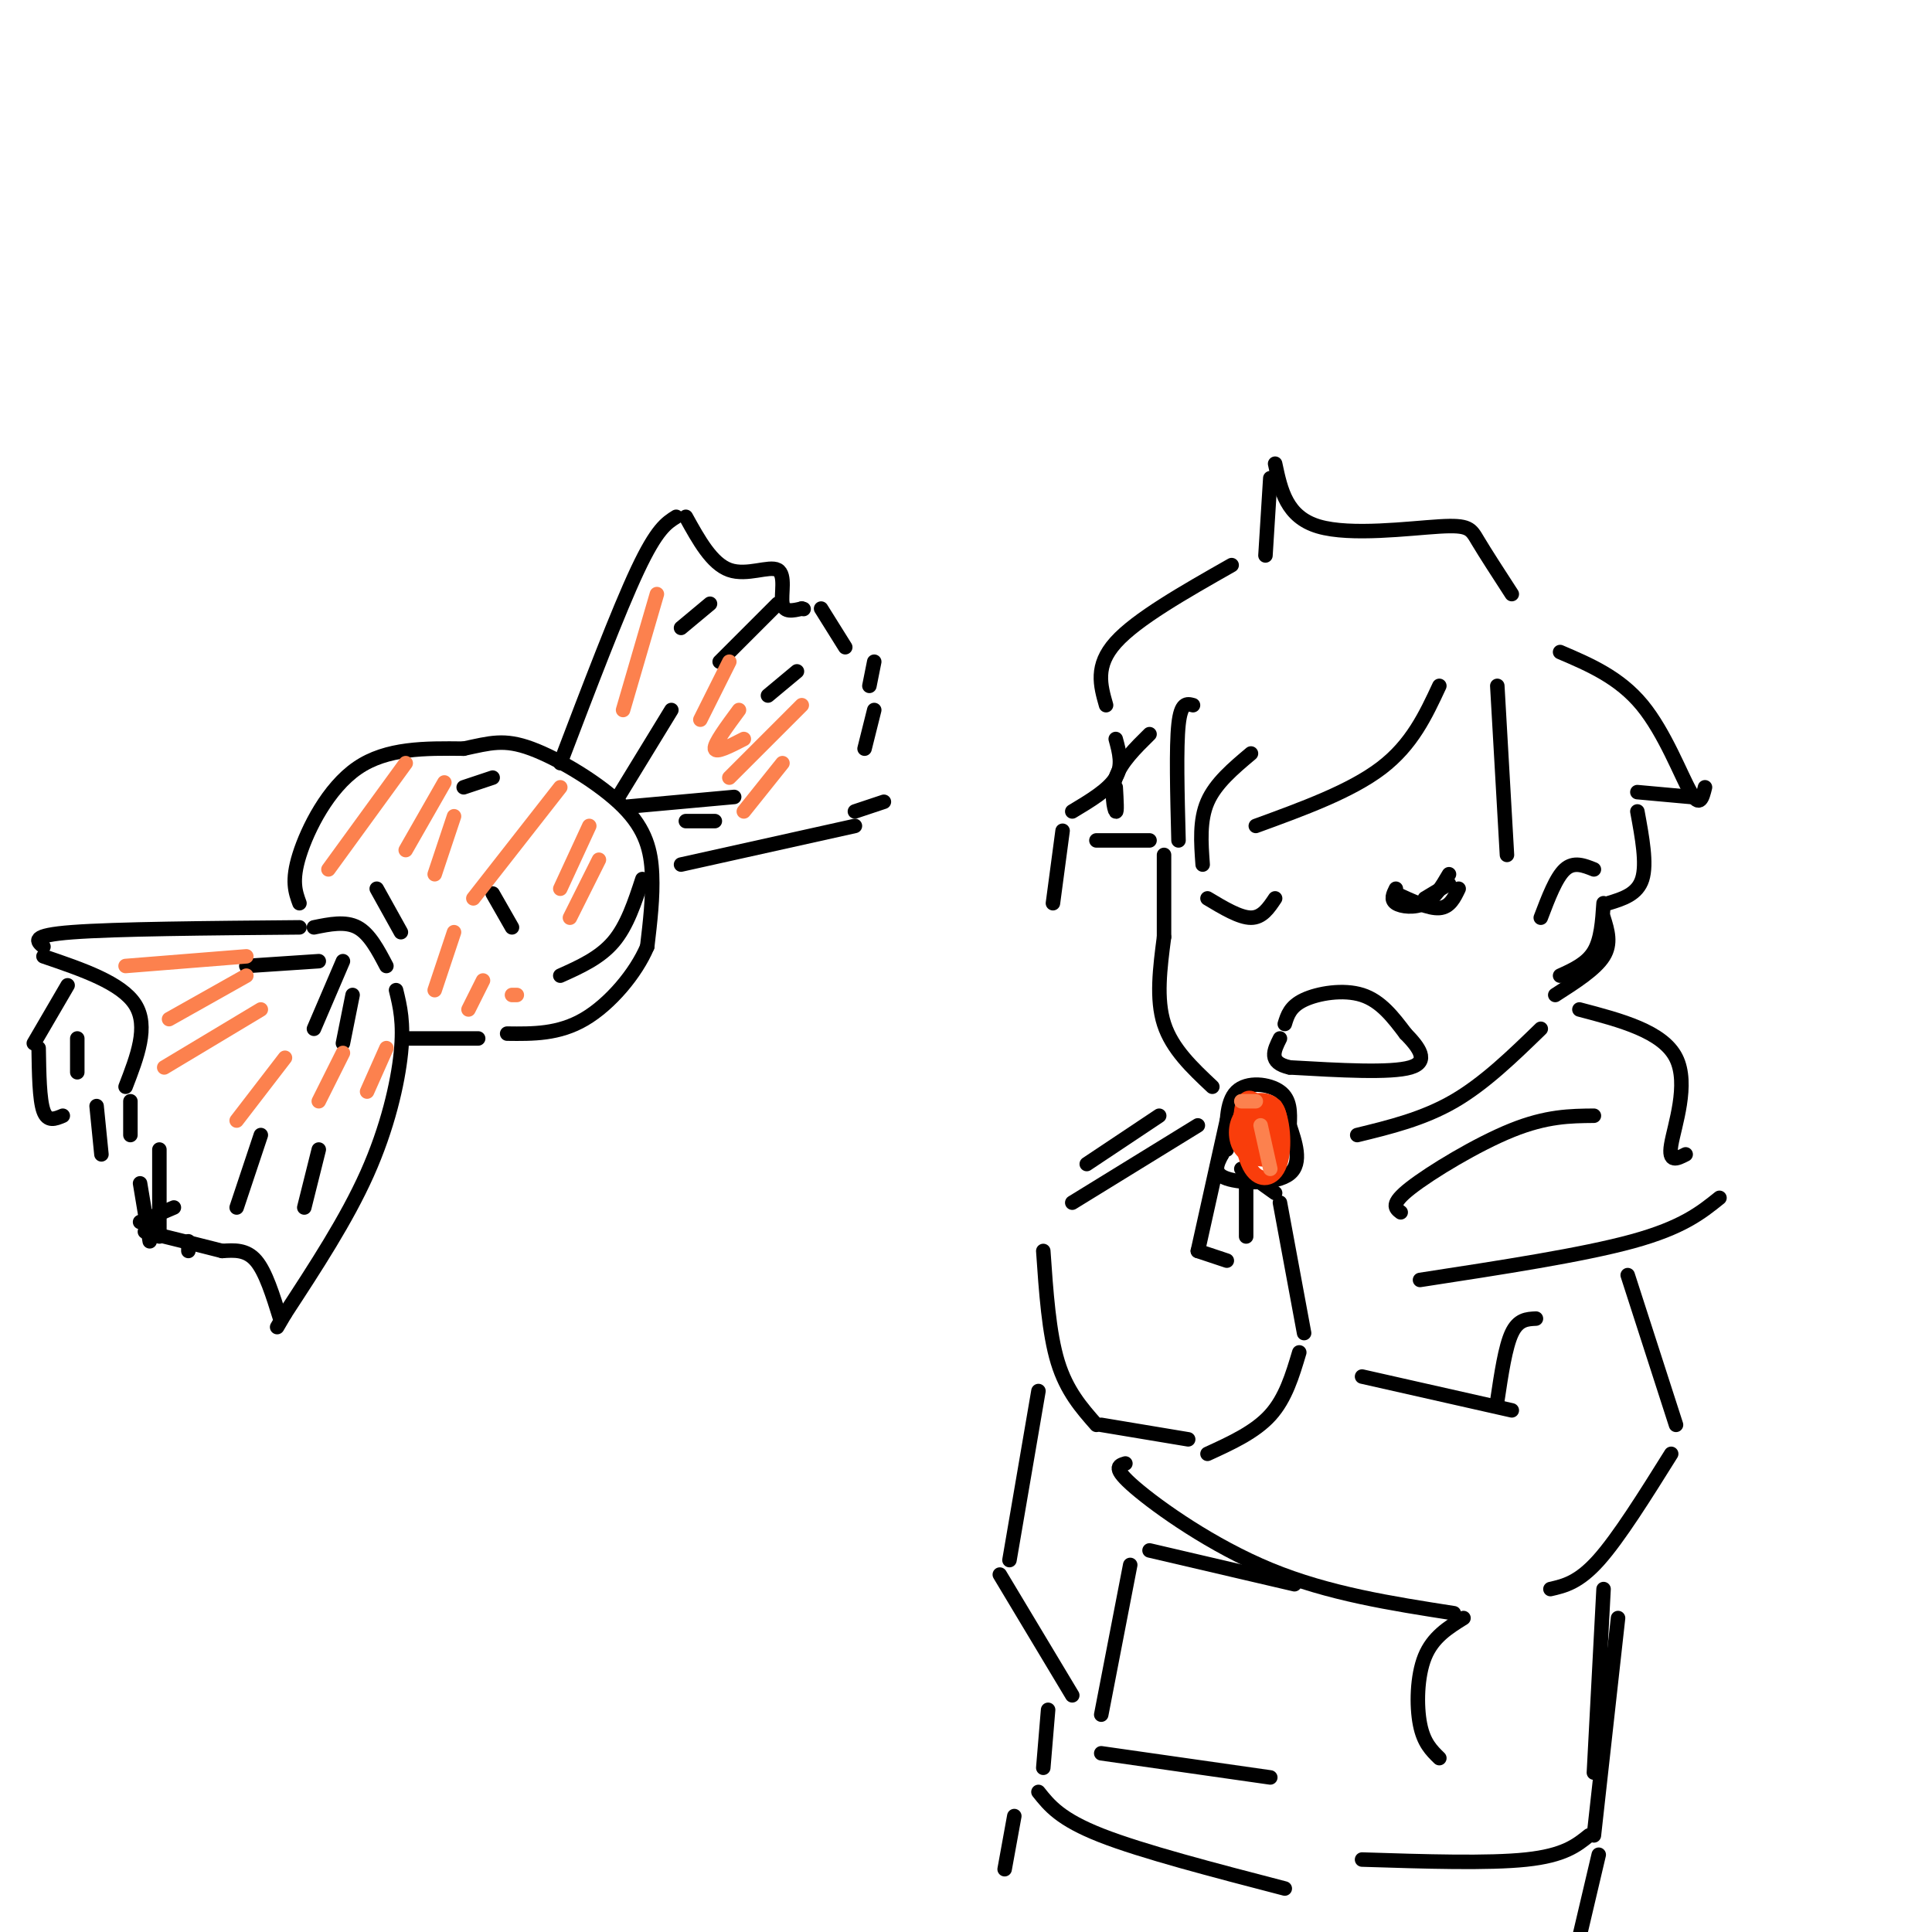 <svg viewBox='0 0 400 400' version='1.1' xmlns='http://www.w3.org/2000/svg' xmlns:xlink='http://www.w3.org/1999/xlink'><g fill='none' stroke='rgb(0,0,0)' stroke-width='3' stroke-linecap='round' stroke-linejoin='round'><path d='M62,187c-0.844,-2.311 -1.689,-4.622 0,-10c1.689,-5.378 5.911,-13.822 12,-18c6.089,-4.178 14.044,-4.089 22,-4'/><path d='M96,155c5.522,-1.171 8.325,-2.097 14,0c5.675,2.097 14.220,7.219 19,12c4.780,4.781 5.794,9.223 6,14c0.206,4.777 -0.397,9.888 -1,15'/><path d='M134,196c-2.333,5.533 -7.667,11.867 -13,15c-5.333,3.133 -10.667,3.067 -16,3'/><path d='M62,192c-19.083,0.167 -38.167,0.333 -47,1c-8.833,0.667 -7.417,1.833 -6,3'/><path d='M9,198c8.083,2.750 16.167,5.500 19,10c2.833,4.500 0.417,10.750 -2,17'/><path d='M27,228c0.000,0.000 0.000,7.000 0,7'/><path d='M33,238c0.000,0.000 0.000,18.000 0,18'/><path d='M65,192c3.250,-0.667 6.500,-1.333 9,0c2.500,1.333 4.250,4.667 6,8'/><path d='M82,205c0.822,3.356 1.644,6.711 1,13c-0.644,6.289 -2.756,15.511 -7,25c-4.244,9.489 -10.622,19.244 -17,29'/><path d='M59,272c-2.833,4.833 -1.417,2.417 0,0'/><path d='M58,273c-1.500,-4.833 -3.000,-9.667 -5,-12c-2.000,-2.333 -4.500,-2.167 -7,-2'/><path d='M46,259c-3.833,-1.000 -9.917,-2.500 -16,-4'/><path d='M29,253c0.000,0.000 7.000,-3.000 7,-3'/><path d='M84,215c0.000,0.000 15.000,0.000 15,0'/><path d='M14,204c0.000,0.000 -7.000,12.000 -7,12'/><path d='M8,217c0.083,5.333 0.167,10.667 1,13c0.833,2.333 2.417,1.667 4,1'/><path d='M20,229c0.000,0.000 1.000,10.000 1,10'/><path d='M29,245c0.000,0.000 2.000,12.000 2,12'/><path d='M39,257c0.000,0.000 0.000,2.000 0,2'/><path d='M16,215c0.000,0.000 0.000,7.000 0,7'/><path d='M51,200c0.000,0.000 15.000,-1.000 15,-1'/><path d='M71,199c0.000,0.000 -6.000,14.000 -6,14'/><path d='M73,206c0.000,0.000 -2.000,10.000 -2,10'/><path d='M78,184c0.000,0.000 5.000,9.000 5,9'/><path d='M133,182c-1.583,4.833 -3.167,9.667 -6,13c-2.833,3.333 -6.917,5.167 -11,7'/><path d='M102,185c0.000,0.000 4.000,7.000 4,7'/><path d='M102,161c0.000,0.000 -6.000,2.000 -6,2'/><path d='M116,158c6.000,-15.750 12.000,-31.500 16,-40c4.000,-8.500 6.000,-9.750 8,-11'/><path d='M142,107c2.679,4.851 5.357,9.702 9,11c3.643,1.298 8.250,-0.958 10,0c1.750,0.958 0.643,5.131 1,7c0.357,1.869 2.179,1.435 4,1'/><path d='M166,126c0.667,0.167 0.333,0.083 0,0'/><path d='M170,126c0.000,0.000 5.000,8.000 5,8'/><path d='M181,137c0.000,0.000 -1.000,5.000 -1,5'/><path d='M181,147c0.000,0.000 -2.000,8.000 -2,8'/><path d='M183,166c0.000,0.000 -6.000,2.000 -6,2'/><path d='M177,171c0.000,0.000 -36.000,8.000 -36,8'/><path d='M139,147c0.000,0.000 -11.000,18.000 -11,18'/><path d='M130,167c0.000,0.000 22.000,-2.000 22,-2'/><path d='M142,170c0.000,0.000 6.000,0.000 6,0'/><path d='M161,125c0.000,0.000 -12.000,12.000 -12,12'/><path d='M147,125c0.000,0.000 -6.000,5.000 -6,5'/><path d='M165,139c0.000,0.000 -6.000,5.000 -6,5'/><path d='M54,235c0.000,0.000 -5.000,15.000 -5,15'/><path d='M66,238c0.000,0.000 -3.000,12.000 -3,12'/></g>
<g fill='none' stroke='rgb(252,129,78)' stroke-width='3' stroke-linecap='round' stroke-linejoin='round'><path d='M84,158c0.000,0.000 -16.000,22.000 -16,22'/><path d='M92,162c0.000,0.000 -8.000,14.000 -8,14'/><path d='M94,169c0.000,0.000 -4.000,12.000 -4,12'/><path d='M116,163c0.000,0.000 -18.000,23.000 -18,23'/><path d='M122,171c0.000,0.000 -6.000,13.000 -6,13'/><path d='M124,178c0.000,0.000 -6.000,12.000 -6,12'/><path d='M94,193c0.000,0.000 -4.000,12.000 -4,12'/><path d='M100,203c0.000,0.000 -3.000,6.000 -3,6'/><path d='M107,206c0.000,0.000 -1.000,0.000 -1,0'/><path d='M26,200c0.000,0.000 25.000,-2.000 25,-2'/><path d='M51,202c0.000,0.000 -16.000,9.000 -16,9'/><path d='M54,209c0.000,0.000 -20.000,12.000 -20,12'/><path d='M59,219c0.000,0.000 -10.000,13.000 -10,13'/><path d='M71,218c0.000,0.000 -5.000,10.000 -5,10'/><path d='M80,217c0.000,0.000 -4.000,9.000 -4,9'/><path d='M136,123c0.000,0.000 -7.000,24.000 -7,24'/><path d='M151,137c0.000,0.000 -6.000,12.000 -6,12'/><path d='M153,147c-2.583,3.500 -5.167,7.000 -5,8c0.167,1.000 3.083,-0.500 6,-2'/><path d='M166,146c0.000,0.000 -15.000,15.000 -15,15'/><path d='M162,158c0.000,0.000 -8.000,10.000 -8,10'/></g>
<g fill='none' stroke='rgb(0,0,0)' stroke-width='3' stroke-linecap='round' stroke-linejoin='round'><path d='M222,249c0.000,0.000 26.000,-16.000 26,-16'/><path d='M254,232c0.000,0.000 -6.000,27.000 -6,27'/><path d='M248,259c0.000,0.000 6.000,2.000 6,2'/><path d='M258,244c0.000,0.000 0.000,12.000 0,12'/><path d='M257,242c0.000,0.000 7.000,5.000 7,5'/><path d='M265,249c0.000,0.000 5.000,27.000 5,27'/><path d='M216,259c0.583,8.500 1.167,17.000 3,23c1.833,6.000 4.917,9.500 8,13'/><path d='M228,295c0.000,0.000 18.000,3.000 18,3'/><path d='M269,280c-1.417,4.750 -2.833,9.500 -6,13c-3.167,3.500 -8.083,5.750 -13,8'/><path d='M254,238c-0.111,-4.911 -0.222,-9.822 2,-12c2.222,-2.178 6.778,-1.622 9,0c2.222,1.622 2.111,4.311 2,7'/><path d='M267,233c1.071,3.226 2.750,7.792 0,10c-2.750,2.208 -9.929,2.060 -13,1c-3.071,-1.060 -2.036,-3.030 -1,-5'/><path d='M253,239c-0.167,-0.833 -0.083,-0.417 0,0'/><path d='M266,212c0.556,-1.822 1.111,-3.644 4,-5c2.889,-1.356 8.111,-2.244 12,-1c3.889,1.244 6.444,4.622 9,8'/><path d='M291,214c2.733,2.800 5.067,5.800 1,7c-4.067,1.200 -14.533,0.600 -25,0'/><path d='M267,221c-4.500,-1.000 -3.250,-3.500 -2,-6'/><path d='M289,185c3.417,1.583 6.833,3.167 9,3c2.167,-0.167 3.083,-2.083 4,-4'/><path d='M264,186c-1.333,2.000 -2.667,4.000 -5,4c-2.333,0.000 -5.667,-2.000 -9,-4'/><path d='M241,177c0.000,0.000 0.000,17.000 0,17'/><path d='M241,194c-0.833,6.417 -1.667,12.833 0,18c1.667,5.167 5.833,9.083 10,13'/><path d='M298,142c-2.833,6.083 -5.667,12.167 -12,17c-6.333,4.833 -16.167,8.417 -26,12'/><path d='M259,156c-3.667,3.083 -7.333,6.167 -9,10c-1.667,3.833 -1.333,8.417 -1,13'/><path d='M244,174c-0.250,-9.667 -0.500,-19.333 0,-24c0.500,-4.667 1.750,-4.333 3,-4'/><path d='M238,152c-2.956,2.911 -5.911,5.822 -7,9c-1.089,3.178 -0.311,6.622 0,7c0.311,0.378 0.156,-2.311 0,-5'/><path d='M310,142c0.000,0.000 2.000,35.000 2,35'/><path d='M313,123c-2.744,-4.232 -5.488,-8.464 -7,-11c-1.512,-2.536 -1.792,-3.375 -8,-3c-6.208,0.375 -18.345,1.964 -25,0c-6.655,-1.964 -7.827,-7.482 -9,-13'/><path d='M263,99c0.000,0.000 -1.000,16.000 -1,16'/><path d='M255,117c-9.833,5.583 -19.667,11.167 -24,16c-4.333,4.833 -3.167,8.917 -2,13'/><path d='M231,153c0.750,2.750 1.500,5.500 0,8c-1.500,2.500 -5.250,4.750 -9,7'/><path d='M220,172c0.000,0.000 -2.000,15.000 -2,15'/><path d='M227,174c0.000,0.000 11.000,0.000 11,0'/><path d='M323,135c6.133,2.622 12.267,5.244 17,11c4.733,5.756 8.067,14.644 10,18c1.933,3.356 2.467,1.178 3,-1'/><path d='M350,165c0.000,0.000 -11.000,-1.000 -11,-1'/><path d='M339,168c1.000,5.417 2.000,10.833 1,14c-1.000,3.167 -4.000,4.083 -7,5'/><path d='M332,187c-0.250,3.750 -0.500,7.500 -2,10c-1.500,2.500 -4.250,3.750 -7,5'/><path d='M319,190c1.583,-4.167 3.167,-8.333 5,-10c1.833,-1.667 3.917,-0.833 6,0'/><path d='M332,190c0.833,2.667 1.667,5.333 0,8c-1.667,2.667 -5.833,5.333 -10,8'/><path d='M319,213c-5.833,5.667 -11.667,11.333 -18,15c-6.333,3.667 -13.167,5.333 -20,7'/><path d='M290,251c-1.111,-0.844 -2.222,-1.689 2,-5c4.222,-3.311 13.778,-9.089 21,-12c7.222,-2.911 12.111,-2.956 17,-3'/><path d='M327,209c8.622,2.267 17.244,4.533 20,10c2.756,5.467 -0.356,14.133 -1,18c-0.644,3.867 1.178,2.933 3,2'/><path d='M356,248c-3.833,3.083 -7.667,6.167 -18,9c-10.333,2.833 -27.167,5.417 -44,8'/><path d='M233,303c-1.422,0.422 -2.844,0.844 2,5c4.844,4.156 15.956,12.044 28,17c12.044,4.956 25.022,6.978 38,9'/><path d='M282,285c0.000,0.000 31.000,7.000 31,7'/><path d='M310,290c0.833,-5.583 1.667,-11.167 3,-14c1.333,-2.833 3.167,-2.917 5,-3'/><path d='M337,264c0.000,0.000 10.000,31.000 10,31'/><path d='M346,301c-5.417,8.667 -10.833,17.333 -15,22c-4.167,4.667 -7.083,5.333 -10,6'/><path d='M240,231c0.000,0.000 -15.000,10.000 -15,10'/></g>
<g fill='none' stroke='rgb(249,61,11)' stroke-width='3' stroke-linecap='round' stroke-linejoin='round'><path d='M262,240c-2.054,-0.946 -4.107,-1.893 -5,-4c-0.893,-2.107 -0.625,-5.375 1,-7c1.625,-1.625 4.607,-1.607 6,0c1.393,1.607 1.196,4.804 1,8'/><path d='M265,237c0.043,1.933 -0.349,2.766 -2,3c-1.651,0.234 -4.560,-0.129 -6,-2c-1.440,-1.871 -1.411,-5.249 0,-7c1.411,-1.751 4.206,-1.876 7,-2'/><path d='M264,229c1.631,2.167 2.208,8.583 1,12c-1.208,3.417 -4.200,3.833 -6,1c-1.800,-2.833 -2.408,-8.917 -2,-12c0.408,-3.083 1.831,-3.167 3,-2c1.169,1.167 2.085,3.583 3,6'/><path d='M263,234c0.643,1.638 0.750,2.735 -1,3c-1.750,0.265 -5.356,-0.300 -5,-2c0.356,-1.700 4.673,-4.535 6,-4c1.327,0.535 -0.335,4.438 -1,5c-0.665,0.562 -0.332,-2.219 0,-5'/><path d='M262,231c-1.099,0.683 -3.847,4.890 -5,5c-1.153,0.110 -0.711,-3.878 1,-5c1.711,-1.122 4.691,0.621 5,2c0.309,1.379 -2.055,2.394 -3,2c-0.945,-0.394 -0.473,-2.197 0,-4'/><path d='M260,231c-0.333,-0.500 -1.167,0.250 -2,1'/></g>
<g fill='none' stroke='rgb(252,129,78)' stroke-width='3' stroke-linecap='round' stroke-linejoin='round'><path d='M257,228c0.000,0.000 3.000,0.000 3,0'/><path d='M261,233c0.000,0.000 2.000,9.000 2,9'/></g>
<g fill='none' stroke='rgb(0,0,0)' stroke-width='3' stroke-linecap='round' stroke-linejoin='round'><path d='M215,288c0.000,0.000 -6.000,35.000 -6,35'/><path d='M207,326c0.000,0.000 15.000,25.000 15,25'/><path d='M234,324c0.000,0.000 -6.000,31.000 -6,31'/><path d='M238,321c0.000,0.000 30.000,7.000 30,7'/><path d='M228,363c0.000,0.000 35.000,5.000 35,5'/><path d='M303,335c-3.178,1.978 -6.356,3.956 -8,8c-1.644,4.044 -1.756,10.156 -1,14c0.756,3.844 2.378,5.422 4,7'/><path d='M332,329c0.000,0.000 -2.000,38.000 -2,38'/><path d='M335,335c0.000,0.000 -5.000,45.000 -5,45'/><path d='M329,380c-2.583,2.083 -5.167,4.167 -13,5c-7.833,0.833 -20.917,0.417 -34,0'/><path d='M217,354c0.000,0.000 -1.000,12.000 -1,12'/><path d='M215,371c2.250,2.833 4.500,5.667 13,9c8.500,3.333 23.250,7.167 38,11'/><path d='M331,384c0.000,0.000 -4.000,17.000 -4,17'/><path d='M210,376c0.000,0.000 -2.000,11.000 -2,11'/><path d='M289,184c-0.556,1.133 -1.111,2.267 0,3c1.111,0.733 3.889,1.067 6,0c2.111,-1.067 3.556,-3.533 5,-6'/><path d='M300,183c0.000,0.000 -5.000,3.000 -5,3'/></g>
</svg>